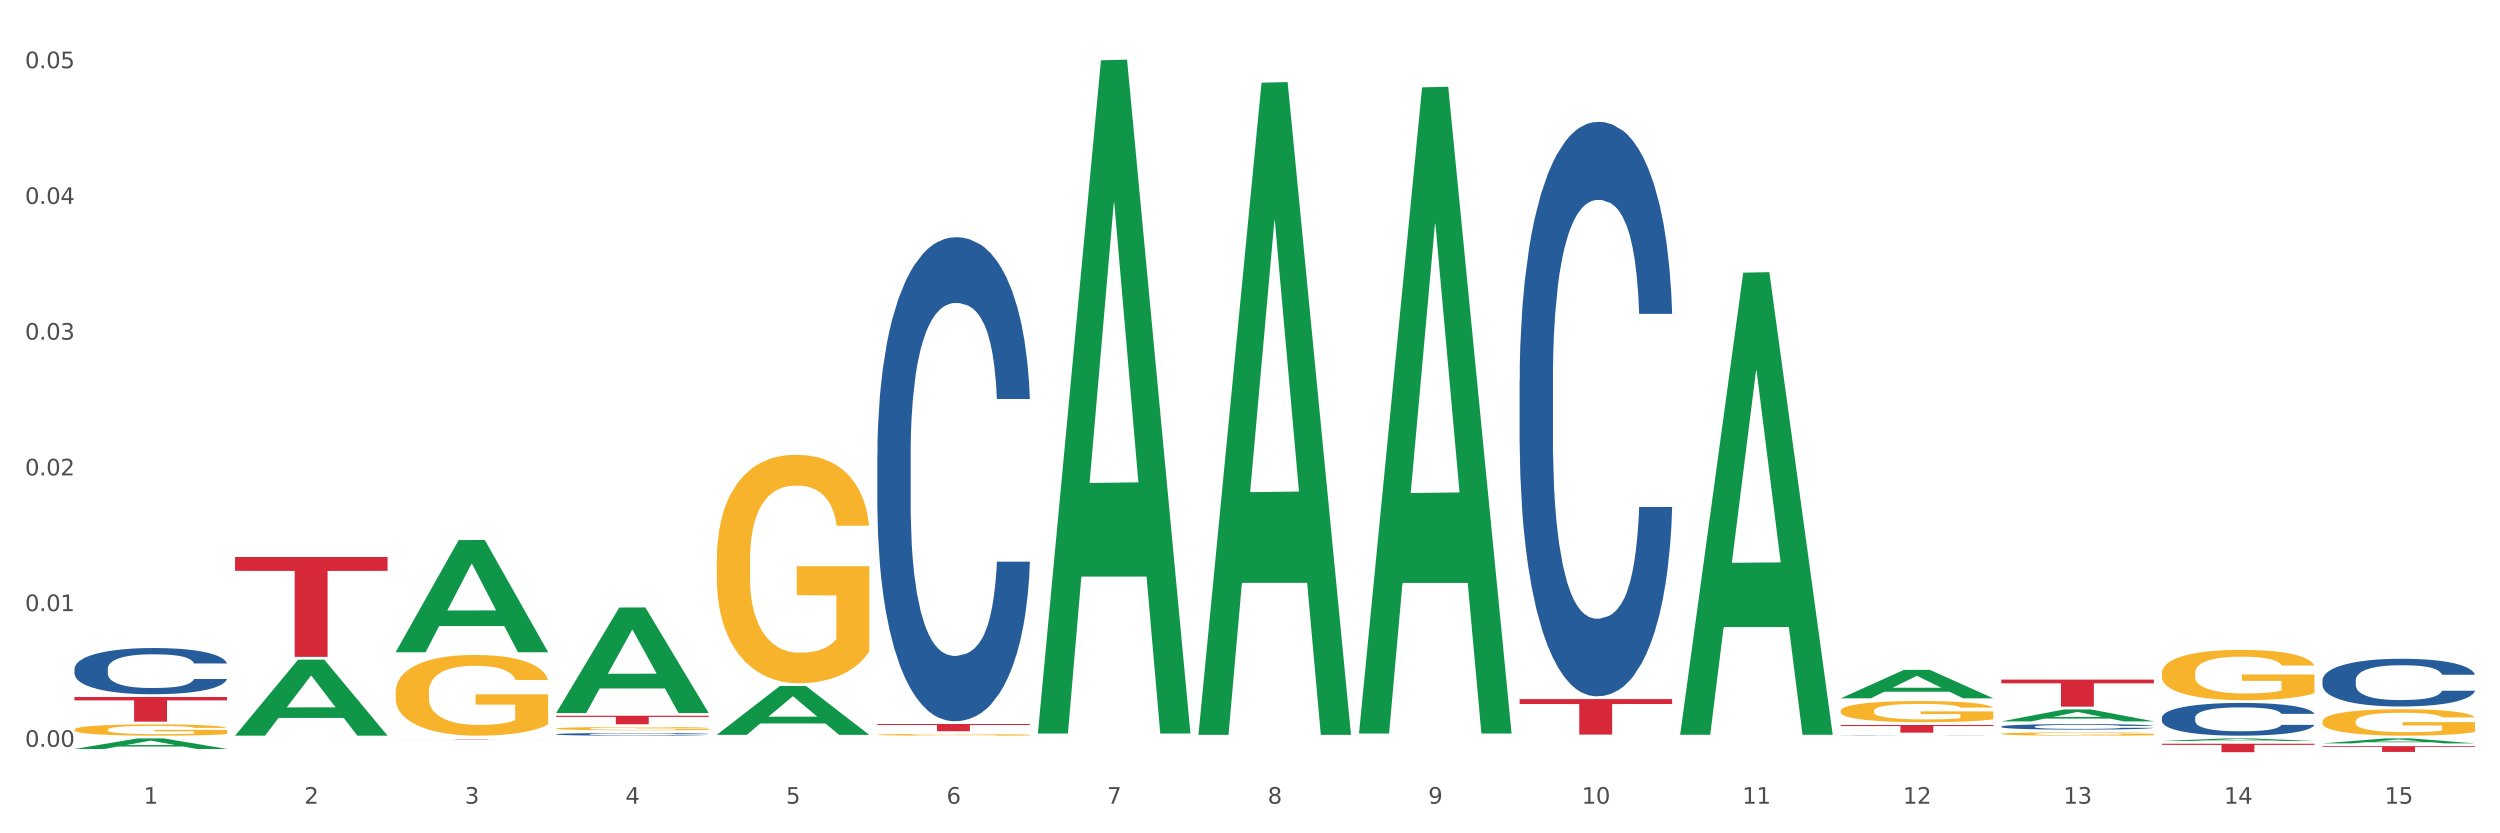 <?xml version="1.0" encoding="utf-8" standalone="no"?>
<!DOCTYPE svg PUBLIC "-//W3C//DTD SVG 1.1//EN"
  "http://www.w3.org/Graphics/SVG/1.1/DTD/svg11.dtd">
<svg xmlns:xlink="http://www.w3.org/1999/xlink" width="1080pt" height="360pt" viewBox="0 0 1080 360" xmlns="http://www.w3.org/2000/svg" version="1.1">
 <rect x="0" y="0" width="1080" height="360" fill="#333333" stroke="none"/>
 <defs>
  <style type="text/css">*{stroke-linejoin: round; stroke-linecap: butt}</style>
 </defs>
 <g id="figure_1">
  <g id="patch_1">
   <path d="M 0 360 
L 1080 360 
L 1080 0 
L 0 0 
z
" style="fill: #ffffff; stroke: #ffffff; stroke-linejoin: miter"/>
  </g>
  <g id="axes_1">
   <g id="matplotlib.axis_1">
    <g id="xtick_1">
     <g id="text_1">
      <!-- 1 -->
      <g style="fill: #4d4d4d" transform="translate(62.07 347.204) scale(0.096 -0.096)">
       <defs>
        <path id="DejaVuSans-31" d="M 794 531 
L 1825 531 
L 1825 4091 
L 703 3866 
L 703 4441 
L 1819 4666 
L 2450 4666 
L 2450 531 
L 3481 531 
L 3481 0 
L 794 0 
L 794 531 
z
" transform="scale(0.016)"/>
       </defs>
       <use xlink:href="#DejaVuSans-31"/>
      </g>
     </g>
    </g>
    <g id="xtick_2">
     <g id="text_2">
      <!-- 2 -->
      <g style="fill: #4d4d4d" transform="translate(131.436 347.204) scale(0.096 -0.096)">
       <defs>
        <path id="DejaVuSans-32" d="M 1228 531 
L 3431 531 
L 3431 0 
L 469 0 
L 469 531 
Q 828 903 1448 1529 
Q 2069 2156 2228 2338 
Q 2531 2678 2651 2914 
Q 2772 3150 2772 3378 
Q 2772 3750 2511 3984 
Q 2250 4219 1831 4219 
Q 1534 4219 1204 4116 
Q 875 4013 500 3803 
L 500 4441 
Q 881 4594 1212 4672 
Q 1544 4750 1819 4750 
Q 2544 4750 2975 4387 
Q 3406 4025 3406 3419 
Q 3406 3131 3298 2873 
Q 3191 2616 2906 2266 
Q 2828 2175 2409 1742 
Q 1991 1309 1228 531 
z
" transform="scale(0.016)"/>
       </defs>
       <use xlink:href="#DejaVuSans-32"/>
      </g>
     </g>
    </g>
    <g id="xtick_3">
     <g id="text_3">
      <!-- 3 -->
      <g style="fill: #4d4d4d" transform="translate(200.802 347.204) scale(0.096 -0.096)">
       <defs>
        <path id="DejaVuSans-33" d="M 2597 2516 
Q 3050 2419 3304 2112 
Q 3559 1806 3559 1356 
Q 3559 666 3084 287 
Q 2609 -91 1734 -91 
Q 1441 -91 1130 -33 
Q 819 25 488 141 
L 488 750 
Q 750 597 1062 519 
Q 1375 441 1716 441 
Q 2309 441 2620 675 
Q 2931 909 2931 1356 
Q 2931 1769 2642 2001 
Q 2353 2234 1838 2234 
L 1294 2234 
L 1294 2753 
L 1863 2753 
Q 2328 2753 2575 2939 
Q 2822 3125 2822 3475 
Q 2822 3834 2567 4026 
Q 2313 4219 1838 4219 
Q 1578 4219 1281 4162 
Q 984 4106 628 3988 
L 628 4550 
Q 988 4650 1302 4700 
Q 1616 4750 1894 4750 
Q 2613 4750 3031 4423 
Q 3450 4097 3450 3541 
Q 3450 3153 3228 2886 
Q 3006 2619 2597 2516 
z
" transform="scale(0.016)"/>
       </defs>
       <use xlink:href="#DejaVuSans-33"/>
      </g>
     </g>
    </g>
    <g id="xtick_4">
     <g id="text_4">
      <!-- 4 -->
      <g style="fill: #4d4d4d" transform="translate(270.169 347.204) scale(0.096 -0.096)">
       <defs>
        <path id="DejaVuSans-34" d="M 2419 4116 
L 825 1625 
L 2419 1625 
L 2419 4116 
z
M 2253 4666 
L 3047 4666 
L 3047 1625 
L 3713 1625 
L 3713 1100 
L 3047 1100 
L 3047 0 
L 2419 0 
L 2419 1100 
L 313 1100 
L 313 1709 
L 2253 4666 
z
" transform="scale(0.016)"/>
       </defs>
       <use xlink:href="#DejaVuSans-34"/>
      </g>
     </g>
    </g>
    <g id="xtick_5">
     <g id="text_5">
      <!-- 5 -->
      <g style="fill: #4d4d4d" transform="translate(339.535 347.204) scale(0.096 -0.096)">
       <defs>
        <path id="DejaVuSans-35" d="M 691 4666 
L 3169 4666 
L 3169 4134 
L 1269 4134 
L 1269 2991 
Q 1406 3038 1543 3061 
Q 1681 3084 1819 3084 
Q 2600 3084 3056 2656 
Q 3513 2228 3513 1497 
Q 3513 744 3044 326 
Q 2575 -91 1722 -91 
Q 1428 -91 1123 -41 
Q 819 9 494 109 
L 494 744 
Q 775 591 1075 516 
Q 1375 441 1709 441 
Q 2250 441 2565 725 
Q 2881 1009 2881 1497 
Q 2881 1984 2565 2268 
Q 2250 2553 1709 2553 
Q 1456 2553 1204 2497 
Q 953 2441 691 2322 
L 691 4666 
z
" transform="scale(0.016)"/>
       </defs>
       <use xlink:href="#DejaVuSans-35"/>
      </g>
     </g>
    </g>
    <g id="xtick_6">
     <g id="text_6">
      <!-- 6 -->
      <g style="fill: #4d4d4d" transform="translate(408.901 347.204) scale(0.096 -0.096)">
       <defs>
        <path id="DejaVuSans-36" d="M 2113 2584 
Q 1688 2584 1439 2293 
Q 1191 2003 1191 1497 
Q 1191 994 1439 701 
Q 1688 409 2113 409 
Q 2538 409 2786 701 
Q 3034 994 3034 1497 
Q 3034 2003 2786 2293 
Q 2538 2584 2113 2584 
z
M 3366 4563 
L 3366 3988 
Q 3128 4100 2886 4159 
Q 2644 4219 2406 4219 
Q 1781 4219 1451 3797 
Q 1122 3375 1075 2522 
Q 1259 2794 1537 2939 
Q 1816 3084 2150 3084 
Q 2853 3084 3261 2657 
Q 3669 2231 3669 1497 
Q 3669 778 3244 343 
Q 2819 -91 2113 -91 
Q 1303 -91 875 529 
Q 447 1150 447 2328 
Q 447 3434 972 4092 
Q 1497 4750 2381 4750 
Q 2619 4750 2861 4703 
Q 3103 4656 3366 4563 
z
" transform="scale(0.016)"/>
       </defs>
       <use xlink:href="#DejaVuSans-36"/>
      </g>
     </g>
    </g>
    <g id="xtick_7">
     <g id="text_7">
      <!-- 7 -->
      <g style="fill: #4d4d4d" transform="translate(478.267 347.204) scale(0.096 -0.096)">
       <defs>
        <path id="DejaVuSans-37" d="M 525 4666 
L 3525 4666 
L 3525 4397 
L 1831 0 
L 1172 0 
L 2766 4134 
L 525 4134 
L 525 4666 
z
" transform="scale(0.016)"/>
       </defs>
       <use xlink:href="#DejaVuSans-37"/>
      </g>
     </g>
    </g>
    <g id="xtick_8">
     <g id="text_8">
      <!-- 8 -->
      <g style="fill: #4d4d4d" transform="translate(547.634 347.204) scale(0.096 -0.096)">
       <defs>
        <path id="DejaVuSans-38" d="M 2034 2216 
Q 1584 2216 1326 1975 
Q 1069 1734 1069 1313 
Q 1069 891 1326 650 
Q 1584 409 2034 409 
Q 2484 409 2743 651 
Q 3003 894 3003 1313 
Q 3003 1734 2745 1975 
Q 2488 2216 2034 2216 
z
M 1403 2484 
Q 997 2584 770 2862 
Q 544 3141 544 3541 
Q 544 4100 942 4425 
Q 1341 4750 2034 4750 
Q 2731 4750 3128 4425 
Q 3525 4100 3525 3541 
Q 3525 3141 3298 2862 
Q 3072 2584 2669 2484 
Q 3125 2378 3379 2068 
Q 3634 1759 3634 1313 
Q 3634 634 3220 271 
Q 2806 -91 2034 -91 
Q 1263 -91 848 271 
Q 434 634 434 1313 
Q 434 1759 690 2068 
Q 947 2378 1403 2484 
z
M 1172 3481 
Q 1172 3119 1398 2916 
Q 1625 2713 2034 2713 
Q 2441 2713 2670 2916 
Q 2900 3119 2900 3481 
Q 2900 3844 2670 4047 
Q 2441 4250 2034 4250 
Q 1625 4250 1398 4047 
Q 1172 3844 1172 3481 
z
" transform="scale(0.016)"/>
       </defs>
       <use xlink:href="#DejaVuSans-38"/>
      </g>
     </g>
    </g>
    <g id="xtick_9">
     <g id="text_9">
      <!-- 9 -->
      <g style="fill: #4d4d4d" transform="translate(617 347.204) scale(0.096 -0.096)">
       <defs>
        <path id="DejaVuSans-39" d="M 703 97 
L 703 672 
Q 941 559 1184 500 
Q 1428 441 1663 441 
Q 2288 441 2617 861 
Q 2947 1281 2994 2138 
Q 2813 1869 2534 1725 
Q 2256 1581 1919 1581 
Q 1219 1581 811 2004 
Q 403 2428 403 3163 
Q 403 3881 828 4315 
Q 1253 4750 1959 4750 
Q 2769 4750 3195 4129 
Q 3622 3509 3622 2328 
Q 3622 1225 3098 567 
Q 2575 -91 1691 -91 
Q 1453 -91 1209 -44 
Q 966 3 703 97 
z
M 1959 2075 
Q 2384 2075 2632 2365 
Q 2881 2656 2881 3163 
Q 2881 3666 2632 3958 
Q 2384 4250 1959 4250 
Q 1534 4250 1286 3958 
Q 1038 3666 1038 3163 
Q 1038 2656 1286 2365 
Q 1534 2075 1959 2075 
z
" transform="scale(0.016)"/>
       </defs>
       <use xlink:href="#DejaVuSans-39"/>
      </g>
     </g>
    </g>
    <g id="xtick_10">
     <g id="text_10">
      <!-- 10 -->
      <g style="fill: #4d4d4d" transform="translate(683.312 347.204) scale(0.096 -0.096)">
       <defs>
        <path id="DejaVuSans-30" d="M 2034 4250 
Q 1547 4250 1301 3770 
Q 1056 3291 1056 2328 
Q 1056 1369 1301 889 
Q 1547 409 2034 409 
Q 2525 409 2770 889 
Q 3016 1369 3016 2328 
Q 3016 3291 2770 3770 
Q 2525 4250 2034 4250 
z
M 2034 4750 
Q 2819 4750 3233 4129 
Q 3647 3509 3647 2328 
Q 3647 1150 3233 529 
Q 2819 -91 2034 -91 
Q 1250 -91 836 529 
Q 422 1150 422 2328 
Q 422 3509 836 4129 
Q 1250 4750 2034 4750 
z
" transform="scale(0.016)"/>
       </defs>
       <use xlink:href="#DejaVuSans-31"/>
       <use xlink:href="#DejaVuSans-30" transform="translate(63.623 0)"/>
      </g>
     </g>
    </g>
    <g id="xtick_11">
     <g id="text_11">
      <!-- 11 -->
      <g style="fill: #4d4d4d" transform="translate(752.678 347.204) scale(0.096 -0.096)">
       <use xlink:href="#DejaVuSans-31"/>
       <use xlink:href="#DejaVuSans-31" transform="translate(63.623 0)"/>
      </g>
     </g>
    </g>
    <g id="xtick_12">
     <g id="text_12">
      <!-- 12 -->
      <g style="fill: #4d4d4d" transform="translate(822.044 347.204) scale(0.096 -0.096)">
       <use xlink:href="#DejaVuSans-31"/>
       <use xlink:href="#DejaVuSans-32" transform="translate(63.623 0)"/>
      </g>
     </g>
    </g>
    <g id="xtick_13">
     <g id="text_13">
      <!-- 13 -->
      <g style="fill: #4d4d4d" transform="translate(891.411 347.204) scale(0.096 -0.096)">
       <use xlink:href="#DejaVuSans-31"/>
       <use xlink:href="#DejaVuSans-33" transform="translate(63.623 0)"/>
      </g>
     </g>
    </g>
    <g id="xtick_14">
     <g id="text_14">
      <!-- 14 -->
      <g style="fill: #4d4d4d" transform="translate(960.777 347.204) scale(0.096 -0.096)">
       <use xlink:href="#DejaVuSans-31"/>
       <use xlink:href="#DejaVuSans-34" transform="translate(63.623 0)"/>
      </g>
     </g>
    </g>
    <g id="xtick_15">
     <g id="text_15">
      <!-- 15 -->
      <g style="fill: #4d4d4d" transform="translate(1030.143 347.204) scale(0.096 -0.096)">
       <use xlink:href="#DejaVuSans-31"/>
       <use xlink:href="#DejaVuSans-35" transform="translate(63.623 0)"/>
      </g>
     </g>
    </g>
    <g id="xtick_16"/>
    <g id="xtick_17"/>
    <g id="xtick_18"/>
    <g id="xtick_19"/>
    <g id="xtick_20"/>
    <g id="xtick_21"/>
    <g id="xtick_22"/>
    <g id="xtick_23"/>
    <g id="xtick_24"/>
    <g id="xtick_25"/>
    <g id="xtick_26"/>
    <g id="xtick_27"/>
    <g id="xtick_28"/>
    <g id="xtick_29"/>
   </g>
   <g id="matplotlib.axis_2">
    <g id="ytick_1">
     <g id="text_16">
      <!-- 0.00 -->
      <g style="fill: #4d4d4d" transform="translate(10.8 322.637) scale(0.096 -0.096)">
       <defs>
        <path id="DejaVuSans-2e" d="M 684 794 
L 1344 794 
L 1344 0 
L 684 0 
L 684 794 
z
" transform="scale(0.016)"/>
       </defs>
       <use xlink:href="#DejaVuSans-30"/>
       <use xlink:href="#DejaVuSans-2e" transform="translate(63.623 0)"/>
       <use xlink:href="#DejaVuSans-30" transform="translate(95.41 0)"/>
       <use xlink:href="#DejaVuSans-30" transform="translate(159.033 0)"/>
      </g>
     </g>
    </g>
    <g id="ytick_2">
     <g id="text_17">
      <!-- 0.01 -->
      <g style="fill: #4d4d4d" transform="translate(10.8 264.004) scale(0.096 -0.096)">
       <use xlink:href="#DejaVuSans-30"/>
       <use xlink:href="#DejaVuSans-2e" transform="translate(63.623 0)"/>
       <use xlink:href="#DejaVuSans-30" transform="translate(95.41 0)"/>
       <use xlink:href="#DejaVuSans-31" transform="translate(159.033 0)"/>
      </g>
     </g>
    </g>
    <g id="ytick_3">
     <g id="text_18">
      <!-- 0.02 -->
      <g style="fill: #4d4d4d" transform="translate(10.8 205.371) scale(0.096 -0.096)">
       <use xlink:href="#DejaVuSans-30"/>
       <use xlink:href="#DejaVuSans-2e" transform="translate(63.623 0)"/>
       <use xlink:href="#DejaVuSans-30" transform="translate(95.41 0)"/>
       <use xlink:href="#DejaVuSans-32" transform="translate(159.033 0)"/>
      </g>
     </g>
    </g>
    <g id="ytick_4">
     <g id="text_19">
      <!-- 0.03 -->
      <g style="fill: #4d4d4d" transform="translate(10.8 146.738) scale(0.096 -0.096)">
       <use xlink:href="#DejaVuSans-30"/>
       <use xlink:href="#DejaVuSans-2e" transform="translate(63.623 0)"/>
       <use xlink:href="#DejaVuSans-30" transform="translate(95.41 0)"/>
       <use xlink:href="#DejaVuSans-33" transform="translate(159.033 0)"/>
      </g>
     </g>
    </g>
    <g id="ytick_5">
     <g id="text_20">
      <!-- 0.04 -->
      <g style="fill: #4d4d4d" transform="translate(10.8 88.105) scale(0.096 -0.096)">
       <use xlink:href="#DejaVuSans-30"/>
       <use xlink:href="#DejaVuSans-2e" transform="translate(63.623 0)"/>
       <use xlink:href="#DejaVuSans-30" transform="translate(95.41 0)"/>
       <use xlink:href="#DejaVuSans-34" transform="translate(159.033 0)"/>
      </g>
     </g>
    </g>
    <g id="ytick_6">
     <g id="text_21">
      <!-- 0.05 -->
      <g style="fill: #4d4d4d" transform="translate(10.8 29.472) scale(0.096 -0.096)">
       <use xlink:href="#DejaVuSans-30"/>
       <use xlink:href="#DejaVuSans-2e" transform="translate(63.623 0)"/>
       <use xlink:href="#DejaVuSans-30" transform="translate(95.41 0)"/>
       <use xlink:href="#DejaVuSans-35" transform="translate(159.033 0)"/>
      </g>
     </g>
    </g>
    <g id="ytick_7"/>
    <g id="ytick_8"/>
    <g id="ytick_9"/>
    <g id="ytick_10"/>
    <g id="ytick_11"/>
   </g>
   <g id="PolyCollection_1">
    <path d="M 32.175 323.546 
L 32.243 323.541 
L 59.417 318.994 
L 70.695 318.99 
L 98.073 323.554 
L 85.029 323.554 
L 79.119 322.491 
L 51.061 322.491 
L 50.857 322.508 
L 45.151 323.554 
L 32.175 323.554 
L 32.175 323.546 
L 54.594 321.857 
L 75.586 321.853 
L 65.192 319.962 
L 65.056 319.954 
L 64.92 319.967 
L 54.526 321.853 
L 54.594 321.857 
L 32.175 323.546 
z
" clip-path="url(#p8900321a89)" style="fill: #109648"/>
    <path d="M 32.175 288.92 
L 32.253 288.901 
L 32.253 288.391 
L 32.487 287.698 
L 33.343 286.421 
L 34.434 285.454 
L 36.303 284.323 
L 37.316 283.849 
L 38.64 283.32 
L 41.366 282.463 
L 44.482 281.734 
L 46.663 281.332 
L 48.299 281.077 
L 51.96 280.621 
L 54.063 280.42 
L 56.244 280.256 
L 58.114 280.147 
L 61.229 280.019 
L 63.722 279.964 
L 66.604 279.946 
L 69.019 279.964 
L 72.212 280.037 
L 76.886 280.256 
L 78.677 280.384 
L 81.092 280.603 
L 83.585 280.895 
L 85.61 281.186 
L 87.947 281.606 
L 90.361 282.153 
L 92.698 282.846 
L 94.334 283.484 
L 95.658 284.159 
L 96.827 284.98 
L 97.683 285.874 
L 98.073 286.621 
L 83.818 286.621 
L 83.429 285.947 
L 82.65 285.217 
L 81.871 284.725 
L 81.014 284.323 
L 79.69 283.867 
L 78.522 283.576 
L 76.574 283.229 
L 74.783 283.01 
L 73.303 282.883 
L 71.511 282.773 
L 67.694 282.664 
L 64.968 282.664 
L 63.255 282.7 
L 61.151 282.791 
L 59.36 282.919 
L 57.257 283.138 
L 55.621 283.375 
L 53.985 283.685 
L 53.05 283.904 
L 51.648 284.305 
L 50.714 284.633 
L 49.467 285.199 
L 48.766 285.6 
L 47.52 286.64 
L 46.975 287.406 
L 46.741 287.935 
L 46.585 288.518 
L 46.585 291.364 
L 47.053 292.64 
L 47.442 293.187 
L 48.065 293.808 
L 49.234 294.61 
L 50.947 295.394 
L 52.739 295.96 
L 54.219 296.306 
L 55.621 296.562 
L 57.023 296.762 
L 58.737 296.945 
L 60.139 297.054 
L 62.242 297.163 
L 64.734 297.218 
L 66.682 297.218 
L 70.654 297.127 
L 72.446 297.036 
L 74.16 296.908 
L 76.029 296.708 
L 77.509 296.489 
L 78.366 296.324 
L 79.768 295.978 
L 80.858 295.613 
L 81.793 295.194 
L 82.416 294.829 
L 83.117 294.282 
L 83.663 293.662 
L 83.818 293.333 
L 98.073 293.333 
L 97.761 293.99 
L 97.216 294.628 
L 96.126 295.486 
L 95.269 295.978 
L 93.945 296.58 
L 92.542 297.091 
L 90.595 297.656 
L 88.804 298.075 
L 86.934 298.44 
L 84.909 298.768 
L 81.248 299.224 
L 79.924 299.352 
L 77.12 299.571 
L 74.939 299.699 
L 71.745 299.826 
L 68.473 299.899 
L 65.046 299.918 
L 62.008 299.881 
L 58.659 299.772 
L 56.556 299.662 
L 54.219 299.498 
L 51.493 299.243 
L 48.922 298.933 
L 46.507 298.568 
L 44.248 298.148 
L 42.145 297.674 
L 39.419 296.89 
L 37.394 296.124 
L 35.914 295.413 
L 34.901 294.811 
L 33.889 294.045 
L 33.343 293.516 
L 32.487 292.239 
L 32.175 291.053 
L 32.175 288.92 
z
" clip-path="url(#p8900321a89)" style="fill: #255c99"/>
    <path d="M 240.274 317.181 
L 240.352 317.18 
L 240.352 317.15 
L 240.585 317.11 
L 241.442 317.036 
L 242.533 316.98 
L 244.402 316.915 
L 245.415 316.887 
L 246.739 316.857 
L 249.465 316.807 
L 252.581 316.765 
L 254.762 316.742 
L 256.398 316.727 
L 260.059 316.701 
L 262.162 316.689 
L 264.343 316.68 
L 266.212 316.673 
L 269.328 316.666 
L 271.821 316.663 
L 274.703 316.662 
L 277.117 316.663 
L 280.311 316.667 
L 284.985 316.68 
L 286.776 316.687 
L 289.191 316.7 
L 291.683 316.717 
L 293.709 316.733 
L 296.045 316.758 
L 298.46 316.789 
L 300.797 316.829 
L 302.433 316.866 
L 303.757 316.905 
L 304.925 316.953 
L 305.782 317.004 
L 306.172 317.048 
L 291.917 317.048 
L 291.528 317.009 
L 290.749 316.966 
L 289.97 316.938 
L 289.113 316.915 
L 287.789 316.888 
L 286.62 316.872 
L 284.673 316.852 
L 282.881 316.839 
L 281.401 316.831 
L 279.61 316.825 
L 275.793 316.819 
L 273.067 316.819 
L 271.353 316.821 
L 269.25 316.826 
L 267.458 316.834 
L 265.355 316.846 
L 263.72 316.86 
L 262.084 316.878 
L 261.149 316.891 
L 259.747 316.914 
L 258.812 316.933 
L 257.566 316.965 
L 256.865 316.989 
L 255.619 317.049 
L 255.073 317.093 
L 254.84 317.124 
L 254.684 317.157 
L 254.684 317.322 
L 255.151 317.396 
L 255.541 317.427 
L 256.164 317.463 
L 257.332 317.51 
L 259.046 317.555 
L 260.838 317.588 
L 262.318 317.608 
L 263.72 317.623 
L 265.122 317.634 
L 266.835 317.645 
L 268.237 317.651 
L 270.341 317.657 
L 272.833 317.661 
L 274.78 317.661 
L 278.753 317.655 
L 280.545 317.65 
L 282.258 317.643 
L 284.128 317.631 
L 285.608 317.618 
L 286.465 317.609 
L 287.867 317.589 
L 288.957 317.568 
L 289.892 317.543 
L 290.515 317.522 
L 291.216 317.491 
L 291.761 317.455 
L 291.917 317.436 
L 306.172 317.436 
L 305.86 317.474 
L 305.315 317.511 
L 304.224 317.56 
L 303.367 317.589 
L 302.043 317.624 
L 300.641 317.653 
L 298.694 317.686 
L 296.902 317.71 
L 295.033 317.731 
L 293.008 317.75 
L 289.347 317.777 
L 288.022 317.784 
L 285.218 317.797 
L 283.037 317.804 
L 279.844 317.811 
L 276.572 317.816 
L 273.145 317.817 
L 270.107 317.815 
L 266.757 317.808 
L 264.654 317.802 
L 262.318 317.792 
L 259.591 317.778 
L 257.021 317.76 
L 254.606 317.739 
L 252.347 317.714 
L 250.244 317.687 
L 247.518 317.642 
L 245.493 317.597 
L 244.013 317.556 
L 243 317.521 
L 241.987 317.477 
L 241.442 317.446 
L 240.585 317.373 
L 240.274 317.304 
L 240.274 317.181 
z
" clip-path="url(#p8900321a89)" style="fill: #255c99"/>
    <path d="M 379.006 196.426 
L 379.084 196.235 
L 379.084 190.888 
L 379.318 183.631 
L 380.175 170.262 
L 381.265 160.141 
L 383.134 148.3 
L 384.147 143.335 
L 385.471 137.796 
L 388.198 128.821 
L 391.313 121.181 
L 393.494 116.98 
L 395.13 114.306 
L 398.791 109.532 
L 400.894 107.431 
L 403.075 105.712 
L 404.945 104.567 
L 408.06 103.23 
L 410.553 102.657 
L 413.435 102.466 
L 415.85 102.657 
L 419.043 103.421 
L 423.717 105.712 
L 425.509 107.049 
L 427.923 109.341 
L 430.416 112.397 
L 432.441 115.452 
L 434.778 119.845 
L 437.193 125.574 
L 439.529 132.831 
L 441.165 139.515 
L 442.489 146.581 
L 443.658 155.175 
L 444.515 164.533 
L 444.904 172.363 
L 430.65 172.363 
L 430.26 165.297 
L 429.481 157.658 
L 428.702 152.502 
L 427.845 148.3 
L 426.521 143.526 
L 425.353 140.47 
L 423.405 136.842 
L 421.614 134.55 
L 420.134 133.213 
L 418.342 132.067 
L 414.526 130.921 
L 411.799 130.921 
L 410.086 131.303 
L 407.982 132.258 
L 406.191 133.595 
L 404.088 135.887 
L 402.452 138.369 
L 400.816 141.616 
L 399.882 143.908 
L 398.479 148.109 
L 397.545 151.547 
L 396.298 157.467 
L 395.597 161.669 
L 394.351 172.554 
L 393.806 180.575 
L 393.572 186.114 
L 393.416 192.225 
L 393.416 222.017 
L 393.884 235.385 
L 394.273 241.115 
L 394.896 247.608 
L 396.065 256.011 
L 397.778 264.223 
L 399.57 270.143 
L 401.05 273.772 
L 402.452 276.445 
L 403.854 278.546 
L 405.568 280.456 
L 406.97 281.602 
L 409.073 282.748 
L 411.566 283.321 
L 413.513 283.321 
L 417.485 282.366 
L 419.277 281.411 
L 420.991 280.074 
L 422.86 277.973 
L 424.34 275.682 
L 425.197 273.963 
L 426.599 270.334 
L 427.69 266.515 
L 428.624 262.122 
L 429.247 258.303 
L 429.948 252.573 
L 430.494 246.08 
L 430.65 242.643 
L 444.904 242.643 
L 444.592 249.518 
L 444.047 256.202 
L 442.957 265.178 
L 442.1 270.334 
L 440.776 276.636 
L 439.374 281.984 
L 437.426 287.904 
L 435.635 292.297 
L 433.765 296.116 
L 431.74 299.554 
L 428.079 304.328 
L 426.755 305.665 
L 423.951 307.957 
L 421.77 309.293 
L 418.576 310.63 
L 415.304 311.394 
L 411.877 311.585 
L 408.839 311.203 
L 405.49 310.057 
L 403.387 308.911 
L 401.05 307.193 
L 398.324 304.519 
L 395.753 301.272 
L 393.339 297.453 
L 391.08 293.06 
L 388.976 288.095 
L 386.25 279.883 
L 384.225 271.862 
L 382.745 264.414 
L 381.732 258.112 
L 380.72 250.091 
L 380.175 244.552 
L 379.318 231.184 
L 379.006 218.771 
L 379.006 196.426 
z
" clip-path="url(#p8900321a89)" style="fill: #255c99"/>
    <path d="M 656.471 164.146 
L 656.549 163.919 
L 656.549 157.573 
L 656.783 148.959 
L 657.639 133.093 
L 658.73 121.08 
L 660.599 107.027 
L 661.612 101.134 
L 662.936 94.561 
L 665.662 83.908 
L 668.778 74.841 
L 670.959 69.855 
L 672.595 66.682 
L 676.256 61.015 
L 678.359 58.522 
L 680.54 56.482 
L 682.41 55.122 
L 685.525 53.535 
L 688.018 52.855 
L 690.9 52.629 
L 693.315 52.855 
L 696.508 53.762 
L 701.182 56.482 
L 702.973 58.068 
L 705.388 60.788 
L 707.881 64.415 
L 709.906 68.041 
L 712.243 73.255 
L 714.657 80.055 
L 716.994 88.668 
L 718.63 96.601 
L 719.954 104.987 
L 721.123 115.187 
L 721.979 126.293 
L 722.369 135.586 
L 708.114 135.586 
L 707.725 127.2 
L 706.946 118.134 
L 706.167 112.014 
L 705.31 107.027 
L 703.986 101.361 
L 702.818 97.734 
L 700.87 93.428 
L 699.079 90.708 
L 697.599 89.121 
L 695.807 87.761 
L 691.99 86.401 
L 689.264 86.401 
L 687.55 86.854 
L 685.447 87.988 
L 683.656 89.574 
L 681.553 92.294 
L 679.917 95.241 
L 678.281 99.094 
L 677.346 101.814 
L 675.944 106.801 
L 675.01 110.88 
L 673.763 117.907 
L 673.062 122.893 
L 671.816 135.813 
L 671.271 145.333 
L 671.037 151.906 
L 670.881 159.159 
L 670.881 194.518 
L 671.349 210.385 
L 671.738 217.184 
L 672.361 224.891 
L 673.53 234.864 
L 675.243 244.61 
L 677.035 251.637 
L 678.515 255.943 
L 679.917 259.117 
L 681.319 261.61 
L 683.033 263.876 
L 684.435 265.236 
L 686.538 266.596 
L 689.03 267.276 
L 690.978 267.276 
L 694.95 266.143 
L 696.742 265.01 
L 698.456 263.423 
L 700.325 260.93 
L 701.805 258.21 
L 702.662 256.17 
L 704.064 251.863 
L 705.154 247.33 
L 706.089 242.117 
L 706.712 237.584 
L 707.413 230.784 
L 707.959 223.078 
L 708.114 218.998 
L 722.369 218.998 
L 722.057 227.157 
L 721.512 235.091 
L 720.422 245.744 
L 719.565 251.863 
L 718.241 259.343 
L 716.838 265.69 
L 714.891 272.716 
L 713.1 277.929 
L 711.23 282.463 
L 709.205 286.543 
L 705.544 292.209 
L 704.22 293.796 
L 701.416 296.516 
L 699.235 298.102 
L 696.041 299.689 
L 692.769 300.596 
L 689.342 300.822 
L 686.304 300.369 
L 682.955 299.009 
L 680.852 297.649 
L 678.515 295.609 
L 675.789 292.436 
L 673.218 288.583 
L 670.803 284.049 
L 668.544 278.836 
L 666.441 272.943 
L 663.715 263.197 
L 661.69 253.677 
L 660.21 244.837 
L 659.197 237.357 
L 658.185 227.837 
L 657.639 221.264 
L 656.783 205.398 
L 656.471 190.665 
L 656.471 164.146 
z
" clip-path="url(#p8900321a89)" style="fill: #255c99"/>
    <path d="M 240.274 314.723 
L 240.351 314.722 
L 240.351 314.675 
L 240.507 314.635 
L 241.285 314.537 
L 242.452 314.457 
L 243.308 314.414 
L 244.164 314.379 
L 245.175 314.344 
L 246.42 314.307 
L 248.676 314.254 
L 250.077 314.227 
L 251.788 314.198 
L 254.9 314.157 
L 257.157 314.133 
L 259.491 314.114 
L 263.303 314.09 
L 265.793 314.08 
L 268.438 314.072 
L 271.628 314.067 
L 274.04 314.066 
L 279.33 314.07 
L 283.843 314.081 
L 286.021 314.09 
L 288.822 314.106 
L 290.3 314.116 
L 292.712 314.137 
L 295.202 314.164 
L 296.913 314.188 
L 299.481 314.232 
L 301.426 314.276 
L 303.215 314.331 
L 304.149 314.368 
L 304.849 314.404 
L 305.471 314.444 
L 306.094 314.508 
L 292.089 314.508 
L 291.545 314.462 
L 290.689 314.419 
L 289.444 314.378 
L 288.355 314.352 
L 286.488 314.319 
L 284.776 314.298 
L 282.987 314.283 
L 280.808 314.27 
L 279.097 314.263 
L 276.685 314.258 
L 271.939 314.259 
L 268.749 314.27 
L 266.571 314.283 
L 265.17 314.294 
L 263.925 314.307 
L 262.525 314.326 
L 260.891 314.353 
L 259.724 314.378 
L 258.557 314.409 
L 257.623 314.44 
L 256.768 314.476 
L 256.067 314.515 
L 255.523 314.556 
L 255.056 314.605 
L 254.667 314.687 
L 254.667 314.865 
L 254.823 314.905 
L 255.212 314.959 
L 255.678 314.999 
L 256.456 315.047 
L 257.157 315.079 
L 258.479 315.126 
L 259.957 315.165 
L 261.124 315.19 
L 262.291 315.211 
L 264.314 315.239 
L 266.571 315.263 
L 268.516 315.277 
L 271.161 315.29 
L 272.95 315.295 
L 274.506 315.298 
L 278.319 315.298 
L 281.042 315.294 
L 284.076 315.285 
L 286.41 315.273 
L 288.355 315.259 
L 290.533 315.235 
L 291.934 315.213 
L 291.934 314.942 
L 274.818 314.94 
L 274.818 314.76 
L 306.172 314.76 
L 306.172 315.29 
L 304.849 315.317 
L 303.371 315.342 
L 301.815 315.364 
L 299.481 315.391 
L 296.68 315.417 
L 294.19 315.435 
L 291.545 315.451 
L 288.433 315.465 
L 284.387 315.478 
L 281.897 315.484 
L 278.785 315.487 
L 275.129 315.489 
L 271.939 315.486 
L 268.827 315.48 
L 265.559 315.468 
L 262.369 315.451 
L 259.957 315.434 
L 257.546 315.413 
L 254.978 315.386 
L 252.955 315.36 
L 251.399 315.337 
L 249.688 315.307 
L 247.82 315.268 
L 246.42 315.233 
L 245.175 315.196 
L 243.853 315.15 
L 242.919 315.109 
L 241.985 315.059 
L 241.441 315.021 
L 240.818 314.962 
L 240.351 314.881 
L 240.274 314.723 
z
" clip-path="url(#p8900321a89)" style="fill: #f7b32b"/>
    <path d="M 309.64 242.078 
L 309.718 241.988 
L 309.718 238.743 
L 309.873 235.948 
L 310.651 229.187 
L 311.818 223.598 
L 312.674 220.623 
L 313.53 218.189 
L 314.541 215.755 
L 315.786 213.231 
L 318.042 209.535 
L 319.443 207.642 
L 321.155 205.659 
L 324.267 202.774 
L 326.523 201.152 
L 328.857 199.799 
L 332.669 198.177 
L 335.159 197.456 
L 337.804 196.915 
L 340.994 196.554 
L 343.406 196.464 
L 348.696 196.734 
L 353.209 197.546 
L 355.387 198.177 
L 358.188 199.259 
L 359.666 199.98 
L 362.078 201.422 
L 364.568 203.315 
L 366.279 204.938 
L 368.847 208.003 
L 370.792 211.068 
L 372.581 214.854 
L 373.515 217.468 
L 374.215 219.902 
L 374.838 222.697 
L 375.46 227.114 
L 361.456 227.114 
L 360.911 223.959 
L 360.055 220.984 
L 358.81 218.099 
L 357.721 216.296 
L 355.854 214.043 
L 354.142 212.6 
L 352.353 211.519 
L 350.174 210.617 
L 348.463 210.166 
L 346.051 209.806 
L 341.305 209.896 
L 338.115 210.617 
L 335.937 211.519 
L 334.536 212.33 
L 333.292 213.231 
L 331.891 214.493 
L 330.257 216.386 
L 329.09 218.099 
L 327.923 220.263 
L 326.99 222.426 
L 326.134 224.95 
L 325.434 227.655 
L 324.889 230.449 
L 324.422 233.875 
L 324.033 239.554 
L 324.033 251.904 
L 324.189 254.699 
L 324.578 258.395 
L 325.045 261.189 
L 325.823 264.525 
L 326.523 266.779 
L 327.845 270.024 
L 329.324 272.728 
L 330.491 274.441 
L 331.658 275.883 
L 333.681 277.867 
L 335.937 279.489 
L 337.882 280.481 
L 340.527 281.382 
L 342.317 281.743 
L 343.873 281.923 
L 347.685 281.923 
L 350.408 281.653 
L 353.442 281.022 
L 355.776 280.21 
L 357.721 279.219 
L 359.9 277.596 
L 361.3 276.064 
L 361.3 257.223 
L 344.184 257.133 
L 344.184 244.602 
L 375.538 244.602 
L 375.538 281.382 
L 374.215 283.275 
L 372.737 284.988 
L 371.181 286.521 
L 368.847 288.414 
L 366.046 290.217 
L 363.556 291.479 
L 360.911 292.561 
L 357.799 293.552 
L 353.753 294.454 
L 351.264 294.814 
L 348.152 295.085 
L 344.495 295.175 
L 341.305 294.995 
L 338.193 294.544 
L 334.925 293.732 
L 331.736 292.561 
L 329.324 291.389 
L 326.912 289.946 
L 324.344 288.053 
L 322.322 286.25 
L 320.766 284.628 
L 319.054 282.554 
L 317.187 279.85 
L 315.786 277.416 
L 314.541 274.892 
L 313.219 271.646 
L 312.285 268.852 
L 311.352 265.336 
L 310.807 262.722 
L 310.184 258.665 
L 309.718 252.986 
L 309.64 242.078 
z
" clip-path="url(#p8900321a89)" style="fill: #f7b32b"/>
    <path d="M 379.006 317.405 
L 379.084 317.405 
L 379.084 317.379 
L 379.24 317.358 
L 380.018 317.305 
L 381.185 317.262 
L 382.04 317.239 
L 382.896 317.22 
L 383.908 317.201 
L 385.152 317.182 
L 387.409 317.153 
L 388.809 317.138 
L 390.521 317.123 
L 393.633 317.101 
L 395.889 317.088 
L 398.223 317.078 
L 402.035 317.065 
L 404.525 317.06 
L 407.17 317.055 
L 410.36 317.053 
L 412.772 317.052 
L 418.062 317.054 
L 422.575 317.06 
L 424.753 317.065 
L 427.554 317.073 
L 429.032 317.079 
L 431.444 317.09 
L 433.934 317.105 
L 435.646 317.117 
L 438.213 317.141 
L 440.158 317.165 
L 441.948 317.194 
L 442.881 317.215 
L 443.581 317.233 
L 444.204 317.255 
L 444.826 317.289 
L 430.822 317.289 
L 430.277 317.265 
L 429.422 317.242 
L 428.177 317.219 
L 427.087 317.205 
L 425.22 317.188 
L 423.509 317.177 
L 421.719 317.168 
L 419.541 317.161 
L 417.829 317.158 
L 415.417 317.155 
L 410.671 317.156 
L 407.481 317.161 
L 405.303 317.168 
L 403.903 317.175 
L 402.658 317.182 
L 401.257 317.192 
L 399.624 317.206 
L 398.456 317.219 
L 397.289 317.236 
L 396.356 317.253 
L 395.5 317.273 
L 394.8 317.294 
L 394.255 317.315 
L 393.788 317.342 
L 393.399 317.386 
L 393.399 317.481 
L 393.555 317.503 
L 393.944 317.532 
L 394.411 317.553 
L 395.189 317.579 
L 395.889 317.597 
L 397.212 317.622 
L 398.69 317.643 
L 399.857 317.656 
L 401.024 317.667 
L 403.047 317.683 
L 405.303 317.695 
L 407.248 317.703 
L 409.893 317.71 
L 411.683 317.713 
L 413.239 317.714 
L 417.051 317.714 
L 419.774 317.712 
L 422.808 317.707 
L 425.142 317.701 
L 427.087 317.693 
L 429.266 317.68 
L 430.666 317.669 
L 430.666 317.523 
L 413.55 317.522 
L 413.55 317.425 
L 444.904 317.425 
L 444.904 317.71 
L 443.581 317.724 
L 442.103 317.738 
L 440.547 317.75 
L 438.213 317.764 
L 435.412 317.778 
L 432.923 317.788 
L 430.277 317.796 
L 427.165 317.804 
L 423.12 317.811 
L 420.63 317.814 
L 417.518 317.816 
L 413.861 317.817 
L 410.671 317.815 
L 407.559 317.812 
L 404.292 317.805 
L 401.102 317.796 
L 398.69 317.787 
L 396.278 317.776 
L 393.711 317.761 
L 391.688 317.748 
L 390.132 317.735 
L 388.42 317.719 
L 386.553 317.698 
L 385.152 317.679 
L 383.908 317.66 
L 382.585 317.634 
L 381.651 317.613 
L 380.718 317.585 
L 380.173 317.565 
L 379.551 317.534 
L 379.084 317.49 
L 379.006 317.405 
z
" clip-path="url(#p8900321a89)" style="fill: #f7b32b"/>
    <path d="M 795.203 307.087 
L 795.281 307.078 
L 795.281 306.777 
L 795.437 306.518 
L 796.215 305.89 
L 797.382 305.372 
L 798.238 305.096 
L 799.094 304.87 
L 800.105 304.644 
L 801.35 304.41 
L 803.606 304.067 
L 805.006 303.891 
L 806.718 303.707 
L 809.83 303.439 
L 812.086 303.289 
L 814.42 303.163 
L 818.233 303.013 
L 820.722 302.946 
L 823.368 302.895 
L 826.557 302.862 
L 828.969 302.854 
L 834.26 302.879 
L 838.772 302.954 
L 840.951 303.013 
L 843.752 303.113 
L 845.23 303.18 
L 847.642 303.314 
L 850.131 303.489 
L 851.843 303.64 
L 854.41 303.924 
L 856.355 304.209 
L 858.145 304.56 
L 859.078 304.803 
L 859.779 305.029 
L 860.401 305.288 
L 861.024 305.698 
L 847.019 305.698 
L 846.475 305.405 
L 845.619 305.129 
L 844.374 304.861 
L 843.285 304.694 
L 841.418 304.485 
L 839.706 304.351 
L 837.916 304.251 
L 835.738 304.167 
L 834.026 304.125 
L 831.615 304.092 
L 826.869 304.1 
L 823.679 304.167 
L 821.5 304.251 
L 820.1 304.326 
L 818.855 304.41 
L 817.455 304.527 
L 815.821 304.702 
L 814.654 304.861 
L 813.487 305.062 
L 812.553 305.263 
L 811.697 305.497 
L 810.997 305.748 
L 810.453 306.007 
L 809.986 306.325 
L 809.597 306.852 
L 809.597 307.998 
L 809.752 308.258 
L 810.141 308.601 
L 810.608 308.86 
L 811.386 309.17 
L 812.086 309.379 
L 813.409 309.68 
L 814.887 309.931 
L 816.054 310.09 
L 817.221 310.224 
L 819.244 310.408 
L 821.5 310.558 
L 823.445 310.65 
L 826.091 310.734 
L 827.88 310.767 
L 829.436 310.784 
L 833.248 310.784 
L 835.971 310.759 
L 839.006 310.7 
L 841.34 310.625 
L 843.285 310.533 
L 845.463 310.383 
L 846.864 310.24 
L 846.864 308.492 
L 829.747 308.484 
L 829.747 307.321 
L 861.101 307.321 
L 861.101 310.734 
L 859.779 310.91 
L 858.3 311.069 
L 856.744 311.211 
L 854.41 311.386 
L 851.61 311.554 
L 849.12 311.671 
L 846.475 311.771 
L 843.363 311.863 
L 839.317 311.947 
L 836.827 311.98 
L 833.715 312.005 
L 830.059 312.014 
L 826.869 311.997 
L 823.757 311.955 
L 820.489 311.88 
L 817.299 311.771 
L 814.887 311.662 
L 812.475 311.529 
L 809.908 311.353 
L 807.885 311.186 
L 806.329 311.035 
L 804.617 310.843 
L 802.75 310.592 
L 801.35 310.366 
L 800.105 310.132 
L 798.782 309.83 
L 797.849 309.571 
L 796.915 309.245 
L 796.37 309.002 
L 795.748 308.626 
L 795.281 308.099 
L 795.203 307.087 
z
" clip-path="url(#p8900321a89)" style="fill: #f7b32b"/>
    <path d="M 864.57 317.039 
L 864.647 317.037 
L 864.647 316.99 
L 864.803 316.949 
L 865.581 316.85 
L 866.748 316.768 
L 867.604 316.724 
L 868.46 316.689 
L 869.471 316.653 
L 870.716 316.616 
L 872.972 316.562 
L 874.373 316.534 
L 876.084 316.505 
L 879.196 316.463 
L 881.453 316.439 
L 883.787 316.419 
L 887.599 316.395 
L 890.089 316.385 
L 892.734 316.377 
L 895.924 316.372 
L 898.336 316.37 
L 903.626 316.374 
L 908.139 316.386 
L 910.317 316.395 
L 913.118 316.411 
L 914.596 316.422 
L 917.008 316.443 
L 919.498 316.471 
L 921.209 316.494 
L 923.777 316.539 
L 925.722 316.584 
L 927.511 316.64 
L 928.445 316.678 
L 929.145 316.714 
L 929.767 316.755 
L 930.39 316.819 
L 916.385 316.819 
L 915.841 316.773 
L 914.985 316.73 
L 913.74 316.687 
L 912.651 316.661 
L 910.784 316.628 
L 909.072 316.607 
L 907.283 316.591 
L 905.104 316.578 
L 903.393 316.571 
L 900.981 316.566 
L 896.235 316.567 
L 893.045 316.578 
L 890.867 316.591 
L 889.466 316.603 
L 888.221 316.616 
L 886.821 316.634 
L 885.187 316.662 
L 884.02 316.687 
L 882.853 316.719 
L 881.919 316.751 
L 881.064 316.788 
L 880.363 316.827 
L 879.819 316.868 
L 879.352 316.918 
L 878.963 317.002 
L 878.963 317.183 
L 879.119 317.224 
L 879.508 317.278 
L 879.974 317.319 
L 880.752 317.368 
L 881.453 317.401 
L 882.775 317.448 
L 884.253 317.488 
L 885.42 317.513 
L 886.587 317.534 
L 888.61 317.563 
L 890.867 317.587 
L 892.812 317.601 
L 895.457 317.615 
L 897.246 317.62 
L 898.802 317.622 
L 902.615 317.622 
L 905.338 317.619 
L 908.372 317.609 
L 910.706 317.597 
L 912.651 317.583 
L 914.829 317.559 
L 916.23 317.537 
L 916.23 317.261 
L 899.114 317.259 
L 899.114 317.076 
L 930.468 317.076 
L 930.468 317.615 
L 929.145 317.642 
L 927.667 317.667 
L 926.111 317.69 
L 923.777 317.718 
L 920.976 317.744 
L 918.486 317.762 
L 915.841 317.778 
L 912.729 317.793 
L 908.683 317.806 
L 906.193 317.811 
L 903.081 317.815 
L 899.425 317.817 
L 896.235 317.814 
L 893.123 317.807 
L 889.855 317.796 
L 886.665 317.778 
L 884.253 317.761 
L 881.842 317.74 
L 879.274 317.712 
L 877.251 317.686 
L 875.695 317.662 
L 873.984 317.632 
L 872.116 317.592 
L 870.716 317.556 
L 869.471 317.519 
L 868.149 317.472 
L 867.215 317.431 
L 866.281 317.379 
L 865.737 317.341 
L 865.114 317.282 
L 864.647 317.198 
L 864.57 317.039 
z
" clip-path="url(#p8900321a89)" style="fill: #f7b32b"/>
    <path d="M 933.936 290.803 
L 934.014 290.783 
L 934.014 290.068 
L 934.169 289.453 
L 934.947 287.965 
L 936.114 286.734 
L 936.97 286.079 
L 937.826 285.543 
L 938.837 285.007 
L 940.082 284.452 
L 942.338 283.638 
L 943.739 283.221 
L 945.45 282.784 
L 948.563 282.149 
L 950.819 281.792 
L 953.153 281.494 
L 956.965 281.137 
L 959.455 280.978 
L 962.1 280.859 
L 965.29 280.78 
L 967.702 280.76 
L 972.992 280.82 
L 977.505 280.998 
L 979.683 281.137 
L 982.484 281.375 
L 983.962 281.534 
L 986.374 281.852 
L 988.864 282.268 
L 990.575 282.626 
L 993.143 283.301 
L 995.088 283.975 
L 996.877 284.809 
L 997.811 285.384 
L 998.511 285.92 
L 999.134 286.536 
L 999.756 287.508 
L 985.752 287.508 
L 985.207 286.814 
L 984.351 286.159 
L 983.106 285.523 
L 982.017 285.126 
L 980.15 284.63 
L 978.438 284.313 
L 976.649 284.075 
L 974.47 283.876 
L 972.759 283.777 
L 970.347 283.697 
L 965.601 283.717 
L 962.411 283.876 
L 960.233 284.075 
L 958.832 284.253 
L 957.588 284.452 
L 956.187 284.73 
L 954.553 285.146 
L 953.386 285.523 
L 952.219 286 
L 951.286 286.476 
L 950.43 287.032 
L 949.73 287.627 
L 949.185 288.243 
L 948.718 288.997 
L 948.329 290.247 
L 948.329 292.966 
L 948.485 293.581 
L 948.874 294.395 
L 949.341 295.01 
L 950.119 295.745 
L 950.819 296.241 
L 952.141 296.956 
L 953.62 297.551 
L 954.787 297.928 
L 955.954 298.246 
L 957.977 298.682 
L 960.233 299.04 
L 962.178 299.258 
L 964.823 299.456 
L 966.613 299.536 
L 968.169 299.575 
L 971.981 299.575 
L 974.704 299.516 
L 977.738 299.377 
L 980.072 299.198 
L 982.017 298.98 
L 984.196 298.623 
L 985.596 298.285 
L 985.596 294.137 
L 968.48 294.117 
L 968.48 291.359 
L 999.834 291.359 
L 999.834 299.456 
L 998.511 299.873 
L 997.033 300.25 
L 995.477 300.588 
L 993.143 301.004 
L 990.342 301.401 
L 987.852 301.679 
L 985.207 301.917 
L 982.095 302.136 
L 978.049 302.334 
L 975.56 302.414 
L 972.448 302.473 
L 968.791 302.493 
L 965.601 302.453 
L 962.489 302.354 
L 959.221 302.175 
L 956.032 301.917 
L 953.62 301.659 
L 951.208 301.342 
L 948.64 300.925 
L 946.618 300.528 
L 945.061 300.171 
L 943.35 299.714 
L 941.483 299.119 
L 940.082 298.583 
L 938.837 298.027 
L 937.515 297.313 
L 936.581 296.698 
L 935.648 295.923 
L 935.103 295.348 
L 934.48 294.455 
L 934.014 293.204 
L 933.936 290.803 
z
" clip-path="url(#p8900321a89)" style="fill: #f7b32b"/>
    <path d="M 1003.302 311.664 
L 1003.38 311.654 
L 1003.38 311.277 
L 1003.535 310.954 
L 1004.314 310.17 
L 1005.481 309.523 
L 1006.336 309.178 
L 1007.192 308.896 
L 1008.204 308.614 
L 1009.448 308.321 
L 1011.705 307.893 
L 1013.105 307.674 
L 1014.817 307.444 
L 1017.929 307.11 
L 1020.185 306.922 
L 1022.519 306.765 
L 1026.331 306.577 
L 1028.821 306.493 
L 1031.466 306.431 
L 1034.656 306.389 
L 1037.068 306.378 
L 1042.358 306.41 
L 1046.871 306.504 
L 1049.049 306.577 
L 1051.85 306.702 
L 1053.328 306.786 
L 1055.74 306.953 
L 1058.23 307.172 
L 1059.942 307.36 
L 1062.509 307.715 
L 1064.454 308.071 
L 1066.244 308.509 
L 1067.177 308.812 
L 1067.877 309.094 
L 1068.5 309.418 
L 1069.122 309.93 
L 1055.118 309.93 
L 1054.573 309.564 
L 1053.717 309.22 
L 1052.473 308.885 
L 1051.383 308.676 
L 1049.516 308.415 
L 1047.805 308.248 
L 1046.015 308.123 
L 1043.837 308.018 
L 1042.125 307.966 
L 1039.713 307.924 
L 1034.967 307.935 
L 1031.777 308.018 
L 1029.599 308.123 
L 1028.199 308.217 
L 1026.954 308.321 
L 1025.553 308.468 
L 1023.919 308.687 
L 1022.752 308.885 
L 1021.585 309.136 
L 1020.652 309.387 
L 1019.796 309.679 
L 1019.096 309.993 
L 1018.551 310.316 
L 1018.084 310.713 
L 1017.695 311.371 
L 1017.695 312.803 
L 1017.851 313.126 
L 1018.24 313.555 
L 1018.707 313.879 
L 1019.485 314.265 
L 1020.185 314.526 
L 1021.508 314.902 
L 1022.986 315.216 
L 1024.153 315.414 
L 1025.32 315.581 
L 1027.343 315.811 
L 1029.599 315.999 
L 1031.544 316.114 
L 1034.189 316.218 
L 1035.979 316.26 
L 1037.535 316.281 
L 1041.347 316.281 
L 1044.07 316.25 
L 1047.104 316.177 
L 1049.438 316.083 
L 1051.383 315.968 
L 1053.562 315.78 
L 1054.962 315.602 
L 1054.962 313.419 
L 1037.846 313.408 
L 1037.846 311.956 
L 1069.2 311.956 
L 1069.2 316.218 
L 1067.877 316.438 
L 1066.399 316.636 
L 1064.843 316.814 
L 1062.509 317.033 
L 1059.708 317.242 
L 1057.219 317.388 
L 1054.573 317.514 
L 1051.461 317.629 
L 1047.416 317.733 
L 1044.926 317.775 
L 1041.814 317.806 
L 1038.157 317.817 
L 1034.967 317.796 
L 1031.855 317.744 
L 1028.588 317.65 
L 1025.398 317.514 
L 1022.986 317.378 
L 1020.574 317.211 
L 1018.007 316.991 
L 1015.984 316.783 
L 1014.428 316.594 
L 1012.716 316.354 
L 1010.849 316.041 
L 1009.448 315.759 
L 1008.204 315.466 
L 1006.881 315.09 
L 1005.947 314.766 
L 1005.014 314.359 
L 1004.469 314.056 
L 1003.847 313.586 
L 1003.38 312.928 
L 1003.302 311.664 
z
" clip-path="url(#p8900321a89)" style="fill: #f7b32b"/>
    <path d="M 795.203 317.744 
L 795.281 317.744 
L 795.281 317.74 
L 795.515 317.736 
L 796.372 317.727 
L 797.462 317.721 
L 799.332 317.713 
L 800.344 317.71 
L 801.669 317.706 
L 804.395 317.701 
L 807.511 317.696 
L 809.692 317.693 
L 811.327 317.692 
L 814.988 317.689 
L 817.092 317.687 
L 819.273 317.686 
L 821.142 317.685 
L 824.258 317.685 
L 826.75 317.684 
L 829.632 317.684 
L 832.047 317.684 
L 835.241 317.685 
L 839.914 317.686 
L 841.706 317.687 
L 844.121 317.688 
L 846.613 317.69 
L 848.638 317.692 
L 850.975 317.695 
L 853.39 317.699 
L 855.727 317.703 
L 857.362 317.708 
L 858.687 317.712 
L 859.855 317.717 
L 860.712 317.723 
L 861.101 317.728 
L 846.847 317.728 
L 846.457 317.724 
L 845.678 317.719 
L 844.899 317.716 
L 844.043 317.713 
L 842.718 317.71 
L 841.55 317.708 
L 839.603 317.706 
L 837.811 317.704 
L 836.331 317.704 
L 834.54 317.703 
L 830.723 317.702 
L 827.997 317.702 
L 826.283 317.702 
L 824.18 317.703 
L 822.388 317.704 
L 820.285 317.705 
L 818.649 317.707 
L 817.014 317.709 
L 816.079 317.71 
L 814.677 317.713 
L 813.742 317.715 
L 812.496 317.719 
L 811.795 317.722 
L 810.548 317.729 
L 810.003 317.734 
L 809.77 317.737 
L 809.614 317.741 
L 809.614 317.76 
L 810.081 317.768 
L 810.471 317.772 
L 811.094 317.776 
L 812.262 317.781 
L 813.976 317.787 
L 815.767 317.79 
L 817.247 317.793 
L 818.649 317.794 
L 820.051 317.796 
L 821.765 317.797 
L 823.167 317.798 
L 825.27 317.798 
L 827.763 317.799 
L 829.71 317.799 
L 833.683 317.798 
L 835.474 317.798 
L 837.188 317.797 
L 839.057 317.795 
L 840.537 317.794 
L 841.394 317.793 
L 842.796 317.791 
L 843.887 317.788 
L 844.822 317.785 
L 845.445 317.783 
L 846.146 317.779 
L 846.691 317.775 
L 846.847 317.773 
L 861.101 317.773 
L 860.79 317.777 
L 860.245 317.782 
L 859.154 317.787 
L 858.297 317.791 
L 856.973 317.795 
L 855.571 317.798 
L 853.624 317.802 
L 851.832 317.804 
L 849.963 317.807 
L 847.937 317.809 
L 844.276 317.812 
L 842.952 317.813 
L 840.148 317.814 
L 837.967 317.815 
L 834.773 317.816 
L 831.502 317.817 
L 828.074 317.817 
L 825.037 317.816 
L 821.687 317.816 
L 819.584 317.815 
L 817.247 317.814 
L 814.521 317.812 
L 811.951 317.81 
L 809.536 317.808 
L 807.277 317.805 
L 805.174 317.802 
L 802.448 317.797 
L 800.422 317.791 
L 798.942 317.787 
L 797.93 317.783 
L 796.917 317.778 
L 796.372 317.774 
L 795.515 317.766 
L 795.203 317.758 
L 795.203 317.744 
z
" clip-path="url(#p8900321a89)" style="fill: #255c99"/>
    <path d="M 864.57 313.883 
L 864.648 313.881 
L 864.648 313.82 
L 864.881 313.737 
L 865.738 313.584 
L 866.829 313.469 
L 868.698 313.334 
L 869.711 313.277 
L 871.035 313.214 
L 873.761 313.111 
L 876.877 313.024 
L 879.058 312.976 
L 880.694 312.946 
L 884.355 312.891 
L 886.458 312.867 
L 888.639 312.848 
L 890.508 312.835 
L 893.624 312.819 
L 896.117 312.813 
L 898.999 312.811 
L 901.413 312.813 
L 904.607 312.821 
L 909.281 312.848 
L 911.072 312.863 
L 913.487 312.889 
L 915.979 312.924 
L 918.005 312.959 
L 920.341 313.009 
L 922.756 313.074 
L 925.093 313.157 
L 926.729 313.233 
L 928.053 313.314 
L 929.221 313.412 
L 930.078 313.519 
L 930.468 313.608 
L 916.213 313.608 
L 915.824 313.528 
L 915.045 313.441 
L 914.266 313.382 
L 913.409 313.334 
L 912.085 313.279 
L 910.916 313.244 
L 908.969 313.203 
L 907.177 313.177 
L 905.697 313.162 
L 903.906 313.148 
L 900.089 313.135 
L 897.363 313.135 
L 895.649 313.14 
L 893.546 313.151 
L 891.754 313.166 
L 889.651 313.192 
L 888.016 313.22 
L 886.38 313.257 
L 885.445 313.284 
L 884.043 313.332 
L 883.108 313.371 
L 881.862 313.438 
L 881.161 313.486 
L 879.915 313.611 
L 879.369 313.702 
L 879.136 313.765 
L 878.98 313.835 
L 878.98 314.175 
L 879.447 314.328 
L 879.837 314.393 
L 880.46 314.467 
L 881.628 314.563 
L 883.342 314.657 
L 885.134 314.724 
L 886.614 314.766 
L 888.016 314.796 
L 889.418 314.82 
L 891.131 314.842 
L 892.533 314.855 
L 894.637 314.868 
L 897.129 314.875 
L 899.076 314.875 
L 903.049 314.864 
L 904.841 314.853 
L 906.554 314.838 
L 908.424 314.814 
L 909.904 314.788 
L 910.76 314.768 
L 912.163 314.727 
L 913.253 314.683 
L 914.188 314.633 
L 914.811 314.589 
L 915.512 314.524 
L 916.057 314.45 
L 916.213 314.41 
L 930.468 314.41 
L 930.156 314.489 
L 929.611 314.565 
L 928.52 314.668 
L 927.663 314.727 
L 926.339 314.798 
L 924.937 314.859 
L 922.99 314.927 
L 921.198 314.977 
L 919.329 315.021 
L 917.304 315.06 
L 913.643 315.115 
L 912.318 315.13 
L 909.514 315.156 
L 907.333 315.171 
L 904.14 315.186 
L 900.868 315.195 
L 897.441 315.197 
L 894.403 315.193 
L 891.053 315.18 
L 888.95 315.167 
L 886.614 315.147 
L 883.887 315.117 
L 881.317 315.08 
L 878.902 315.036 
L 876.643 314.986 
L 874.54 314.929 
L 871.814 314.836 
L 869.789 314.744 
L 868.309 314.659 
L 867.296 314.587 
L 866.283 314.495 
L 865.738 314.432 
L 864.881 314.28 
L 864.57 314.138 
L 864.57 313.883 
z
" clip-path="url(#p8900321a89)" style="fill: #255c99"/>
    <path d="M 933.936 310.024 
L 934.014 310.011 
L 934.014 309.649 
L 934.247 309.158 
L 935.104 308.254 
L 936.195 307.569 
L 938.064 306.767 
L 939.077 306.431 
L 940.401 306.057 
L 943.127 305.449 
L 946.243 304.932 
L 948.424 304.648 
L 950.06 304.467 
L 953.721 304.144 
L 955.824 304.002 
L 958.005 303.886 
L 959.874 303.808 
L 962.99 303.718 
L 965.483 303.679 
L 968.365 303.666 
L 970.779 303.679 
L 973.973 303.73 
L 978.647 303.886 
L 980.438 303.976 
L 982.853 304.131 
L 985.346 304.338 
L 987.371 304.545 
L 989.708 304.842 
L 992.122 305.23 
L 994.459 305.721 
L 996.095 306.173 
L 997.419 306.651 
L 998.587 307.233 
L 999.444 307.866 
L 999.834 308.396 
L 985.579 308.396 
L 985.19 307.918 
L 984.411 307.401 
L 983.632 307.052 
L 982.775 306.767 
L 981.451 306.444 
L 980.283 306.238 
L 978.335 305.992 
L 976.544 305.837 
L 975.064 305.746 
L 973.272 305.669 
L 969.455 305.591 
L 966.729 305.591 
L 965.015 305.617 
L 962.912 305.682 
L 961.121 305.772 
L 959.018 305.927 
L 957.382 306.095 
L 955.746 306.315 
L 954.811 306.47 
L 953.409 306.754 
L 952.475 306.987 
L 951.228 307.388 
L 950.527 307.672 
L 949.281 308.409 
L 948.736 308.951 
L 948.502 309.326 
L 948.346 309.74 
L 948.346 311.756 
L 948.814 312.66 
L 949.203 313.048 
L 949.826 313.487 
L 950.995 314.056 
L 952.708 314.612 
L 954.5 315.012 
L 955.98 315.258 
L 957.382 315.439 
L 958.784 315.581 
L 960.498 315.71 
L 961.9 315.788 
L 964.003 315.865 
L 966.495 315.904 
L 968.443 315.904 
L 972.415 315.839 
L 974.207 315.775 
L 975.92 315.684 
L 977.79 315.542 
L 979.27 315.387 
L 980.127 315.271 
L 981.529 315.025 
L 982.619 314.767 
L 983.554 314.47 
L 984.177 314.211 
L 984.878 313.823 
L 985.423 313.384 
L 985.579 313.151 
L 999.834 313.151 
L 999.522 313.617 
L 998.977 314.069 
L 997.886 314.676 
L 997.03 315.025 
L 995.705 315.452 
L 994.303 315.814 
L 992.356 316.214 
L 990.564 316.511 
L 988.695 316.77 
L 986.67 317.003 
L 983.009 317.326 
L 981.685 317.416 
L 978.88 317.571 
L 976.699 317.662 
L 973.506 317.752 
L 970.234 317.804 
L 966.807 317.817 
L 963.769 317.791 
L 960.42 317.713 
L 958.317 317.636 
L 955.98 317.519 
L 953.253 317.339 
L 950.683 317.119 
L 948.268 316.86 
L 946.009 316.563 
L 943.906 316.227 
L 941.18 315.671 
L 939.155 315.129 
L 937.675 314.625 
L 936.662 314.198 
L 935.65 313.655 
L 935.104 313.281 
L 934.247 312.376 
L 933.936 311.536 
L 933.936 310.024 
z
" clip-path="url(#p8900321a89)" style="fill: #255c99"/>
    <path d="M 1003.302 293.851 
L 1003.38 293.832 
L 1003.38 293.305 
L 1003.614 292.589 
L 1004.47 291.271 
L 1005.561 290.273 
L 1007.43 289.106 
L 1008.443 288.616 
L 1009.767 288.07 
L 1012.494 287.185 
L 1015.609 286.432 
L 1017.79 286.018 
L 1019.426 285.754 
L 1023.087 285.284 
L 1025.19 285.076 
L 1027.371 284.907 
L 1029.241 284.794 
L 1032.356 284.662 
L 1034.849 284.606 
L 1037.731 284.587 
L 1040.146 284.606 
L 1043.339 284.681 
L 1048.013 284.907 
L 1049.805 285.039 
L 1052.219 285.265 
L 1054.712 285.566 
L 1056.737 285.867 
L 1059.074 286.3 
L 1061.489 286.865 
L 1063.825 287.581 
L 1065.461 288.24 
L 1066.785 288.936 
L 1067.954 289.784 
L 1068.811 290.706 
L 1069.2 291.479 
L 1054.945 291.479 
L 1054.556 290.782 
L 1053.777 290.029 
L 1052.998 289.52 
L 1052.141 289.106 
L 1050.817 288.635 
L 1049.649 288.334 
L 1047.701 287.976 
L 1045.91 287.75 
L 1044.43 287.618 
L 1042.638 287.505 
L 1038.822 287.392 
L 1036.095 287.392 
L 1034.382 287.43 
L 1032.278 287.524 
L 1030.487 287.656 
L 1028.384 287.882 
L 1026.748 288.127 
L 1025.112 288.447 
L 1024.178 288.673 
L 1022.775 289.087 
L 1021.841 289.426 
L 1020.594 290.01 
L 1019.893 290.424 
L 1018.647 291.497 
L 1018.102 292.288 
L 1017.868 292.834 
L 1017.712 293.437 
L 1017.712 296.374 
L 1018.18 297.692 
L 1018.569 298.257 
L 1019.192 298.897 
L 1020.361 299.726 
L 1022.074 300.536 
L 1023.866 301.119 
L 1025.346 301.477 
L 1026.748 301.741 
L 1028.15 301.948 
L 1029.864 302.136 
L 1031.266 302.249 
L 1033.369 302.362 
L 1035.862 302.419 
L 1037.809 302.419 
L 1041.781 302.324 
L 1043.573 302.23 
L 1045.287 302.098 
L 1047.156 301.891 
L 1048.636 301.665 
L 1049.493 301.496 
L 1050.895 301.138 
L 1051.986 300.762 
L 1052.92 300.328 
L 1053.543 299.952 
L 1054.244 299.387 
L 1054.79 298.747 
L 1054.945 298.408 
L 1069.2 298.408 
L 1068.888 299.086 
L 1068.343 299.745 
L 1067.253 300.63 
L 1066.396 301.138 
L 1065.072 301.76 
L 1063.67 302.287 
L 1061.722 302.871 
L 1059.931 303.304 
L 1058.061 303.68 
L 1056.036 304.019 
L 1052.375 304.49 
L 1051.051 304.622 
L 1048.247 304.848 
L 1046.066 304.979 
L 1042.872 305.111 
L 1039.6 305.187 
L 1036.173 305.205 
L 1033.135 305.168 
L 1029.786 305.055 
L 1027.683 304.942 
L 1025.346 304.772 
L 1022.62 304.509 
L 1020.049 304.189 
L 1017.634 303.812 
L 1015.376 303.379 
L 1013.272 302.889 
L 1010.546 302.08 
L 1008.521 301.289 
L 1007.041 300.554 
L 1006.028 299.933 
L 1005.016 299.142 
L 1004.47 298.596 
L 1003.614 297.278 
L 1003.302 296.054 
L 1003.302 293.851 
z
" clip-path="url(#p8900321a89)" style="fill: #255c99"/>
    <path d="M 1003.302 322.321 
L 1069.2 322.321 
L 1069.2 322.671 
L 1043.278 322.673 
L 1043.278 324.834 
L 1029.068 324.834 
L 1029.068 322.673 
L 1003.302 322.671 
L 1003.302 322.324 
L 1003.302 322.321 
z
" clip-path="url(#p8900321a89)" style="fill: #d62839"/>
    <path d="M 32.175 315.189 
L 32.253 315.184 
L 32.253 315.023 
L 32.408 314.885 
L 33.186 314.551 
L 34.353 314.274 
L 35.209 314.127 
L 36.065 314.006 
L 37.076 313.886 
L 38.321 313.761 
L 40.578 313.578 
L 41.978 313.484 
L 43.69 313.386 
L 46.802 313.243 
L 49.058 313.163 
L 51.392 313.096 
L 55.204 313.016 
L 57.694 312.98 
L 60.339 312.953 
L 63.529 312.935 
L 65.941 312.931 
L 71.231 312.944 
L 75.744 312.984 
L 77.922 313.016 
L 80.723 313.069 
L 82.201 313.105 
L 84.613 313.176 
L 87.103 313.27 
L 88.815 313.35 
L 91.382 313.502 
L 93.327 313.654 
L 95.116 313.841 
L 96.05 313.97 
L 96.75 314.091 
L 97.373 314.229 
L 97.995 314.448 
L 83.991 314.448 
L 83.446 314.292 
L 82.59 314.144 
L 81.346 314.002 
L 80.256 313.912 
L 78.389 313.801 
L 76.677 313.73 
L 74.888 313.676 
L 72.71 313.631 
L 70.998 313.609 
L 68.586 313.591 
L 63.84 313.596 
L 60.65 313.631 
L 58.472 313.676 
L 57.071 313.716 
L 55.827 313.761 
L 54.426 313.823 
L 52.792 313.917 
L 51.625 314.002 
L 50.458 314.109 
L 49.525 314.216 
L 48.669 314.341 
L 47.969 314.475 
L 47.424 314.613 
L 46.957 314.783 
L 46.568 315.064 
L 46.568 315.675 
L 46.724 315.813 
L 47.113 315.996 
L 47.58 316.135 
L 48.358 316.3 
L 49.058 316.411 
L 50.381 316.572 
L 51.859 316.706 
L 53.026 316.79 
L 54.193 316.862 
L 56.216 316.96 
L 58.472 317.04 
L 60.417 317.089 
L 63.062 317.134 
L 64.852 317.152 
L 66.408 317.161 
L 70.22 317.161 
L 72.943 317.147 
L 75.977 317.116 
L 78.311 317.076 
L 80.256 317.027 
L 82.435 316.947 
L 83.835 316.871 
L 83.835 315.938 
L 66.719 315.934 
L 66.719 315.314 
L 98.073 315.314 
L 98.073 317.134 
L 96.75 317.228 
L 95.272 317.312 
L 93.716 317.388 
L 91.382 317.482 
L 88.581 317.571 
L 86.091 317.634 
L 83.446 317.687 
L 80.334 317.736 
L 76.288 317.781 
L 73.799 317.799 
L 70.687 317.812 
L 67.03 317.817 
L 63.84 317.808 
L 60.728 317.785 
L 57.461 317.745 
L 54.271 317.687 
L 51.859 317.629 
L 49.447 317.558 
L 46.879 317.464 
L 44.857 317.375 
L 43.301 317.295 
L 41.589 317.192 
L 39.722 317.058 
L 38.321 316.938 
L 37.076 316.813 
L 35.754 316.652 
L 34.82 316.514 
L 33.887 316.34 
L 33.342 316.21 
L 32.72 316.01 
L 32.253 315.728 
L 32.175 315.189 
z
" clip-path="url(#p8900321a89)" style="fill: #f7b32b"/>
    <path d="M 32.175 301.09 
L 98.073 301.09 
L 98.073 302.573 
L 72.151 302.583 
L 72.151 311.758 
L 57.941 311.758 
L 57.941 302.583 
L 32.175 302.573 
L 32.175 301.1 
L 32.175 301.09 
z
" clip-path="url(#p8900321a89)" style="fill: #d62839"/>
    <path d="M 101.541 240.623 
L 167.439 240.623 
L 167.439 246.618 
L 141.517 246.658 
L 141.517 283.762 
L 127.307 283.762 
L 127.307 246.658 
L 101.541 246.618 
L 101.541 240.663 
L 101.541 240.623 
z
" clip-path="url(#p8900321a89)" style="fill: #d62839"/>
    <path d="M 170.907 299.057 
L 170.985 299.025 
L 170.985 297.879 
L 171.141 296.891 
L 171.919 294.502 
L 173.086 292.528 
L 173.942 291.477 
L 174.798 290.617 
L 175.809 289.757 
L 177.054 288.865 
L 179.31 287.559 
L 180.71 286.89 
L 182.422 286.19 
L 185.534 285.17 
L 187.79 284.597 
L 190.124 284.119 
L 193.937 283.546 
L 196.426 283.291 
L 199.072 283.1 
L 202.261 282.973 
L 204.673 282.941 
L 209.964 283.036 
L 214.476 283.323 
L 216.655 283.546 
L 219.456 283.928 
L 220.934 284.183 
L 223.346 284.693 
L 225.835 285.361 
L 227.547 285.935 
L 230.114 287.018 
L 232.059 288.101 
L 233.849 289.438 
L 234.783 290.362 
L 235.483 291.222 
L 236.105 292.209 
L 236.728 293.77 
L 222.723 293.77 
L 222.179 292.655 
L 221.323 291.604 
L 220.078 290.585 
L 218.989 289.948 
L 217.122 289.152 
L 215.41 288.642 
L 213.62 288.26 
L 211.442 287.941 
L 209.73 287.782 
L 207.319 287.655 
L 202.573 287.687 
L 199.383 287.941 
L 197.204 288.26 
L 195.804 288.546 
L 194.559 288.865 
L 193.159 289.311 
L 191.525 289.98 
L 190.358 290.585 
L 189.191 291.349 
L 188.257 292.114 
L 187.401 293.005 
L 186.701 293.961 
L 186.157 294.948 
L 185.69 296.159 
L 185.301 298.165 
L 185.301 302.529 
L 185.456 303.516 
L 185.845 304.822 
L 186.312 305.809 
L 187.09 306.988 
L 187.79 307.784 
L 189.113 308.93 
L 190.591 309.886 
L 191.758 310.491 
L 192.925 311.001 
L 194.948 311.701 
L 197.204 312.275 
L 199.149 312.625 
L 201.795 312.944 
L 203.584 313.071 
L 205.14 313.135 
L 208.952 313.135 
L 211.675 313.039 
L 214.71 312.816 
L 217.044 312.53 
L 218.989 312.179 
L 221.167 311.606 
L 222.568 311.064 
L 222.568 304.408 
L 205.451 304.376 
L 205.451 299.949 
L 236.805 299.949 
L 236.805 312.944 
L 235.483 313.612 
L 234.004 314.218 
L 232.448 314.759 
L 230.114 315.428 
L 227.314 316.065 
L 224.824 316.511 
L 222.179 316.893 
L 219.067 317.243 
L 215.021 317.562 
L 212.531 317.689 
L 209.419 317.785 
L 205.763 317.817 
L 202.573 317.753 
L 199.461 317.594 
L 196.193 317.307 
L 193.003 316.893 
L 190.591 316.479 
L 188.179 315.969 
L 185.612 315.301 
L 183.589 314.664 
L 182.033 314.09 
L 180.321 313.358 
L 178.454 312.402 
L 177.054 311.542 
L 175.809 310.65 
L 174.486 309.504 
L 173.553 308.516 
L 172.619 307.274 
L 172.074 306.351 
L 171.452 304.917 
L 170.985 302.911 
L 170.907 299.057 
z
" clip-path="url(#p8900321a89)" style="fill: #f7b32b"/>
    <path d="M 240.274 309.208 
L 306.172 309.208 
L 306.172 309.72 
L 280.25 309.724 
L 280.25 312.893 
L 266.039 312.893 
L 266.039 309.724 
L 240.274 309.72 
L 240.274 309.212 
L 240.274 309.208 
z
" clip-path="url(#p8900321a89)" style="fill: #d62839"/>
    <path d="M 101.541 317.755 
L 101.609 317.724 
L 128.784 284.965 
L 140.061 284.935 
L 167.439 317.817 
L 154.395 317.817 
L 148.485 310.16 
L 120.427 310.16 
L 120.224 310.283 
L 114.517 317.817 
L 101.541 317.817 
L 101.541 317.755 
L 123.96 305.59 
L 144.952 305.559 
L 134.558 291.943 
L 134.422 291.881 
L 134.286 291.974 
L 123.892 305.559 
L 123.96 305.59 
L 101.541 317.755 
z
" clip-path="url(#p8900321a89)" style="fill: #109648"/>
    <path d="M 170.907 281.677 
L 170.975 281.631 
L 198.15 233.309 
L 209.427 233.263 
L 236.805 281.768 
L 223.762 281.768 
L 217.851 270.473 
L 189.794 270.473 
L 189.59 270.655 
L 183.883 281.768 
L 170.907 281.768 
L 170.907 281.677 
L 193.326 263.732 
L 214.319 263.687 
L 203.924 243.602 
L 203.788 243.511 
L 203.653 243.647 
L 193.258 263.687 
L 193.326 263.732 
L 170.907 281.677 
z
" clip-path="url(#p8900321a89)" style="fill: #109648"/>
    <path d="M 170.907 319.379 
L 236.805 319.379 
L 236.805 319.4 
L 210.883 319.4 
L 210.883 319.529 
L 196.673 319.529 
L 196.673 319.4 
L 170.907 319.4 
L 170.907 319.379 
L 170.907 319.379 
z
" clip-path="url(#p8900321a89)" style="fill: #d62839"/>
    <path d="M 309.64 317.43 
L 309.708 317.41 
L 336.882 296.368 
L 348.16 296.348 
L 375.538 317.47 
L 362.494 317.47 
L 356.584 312.551 
L 328.526 312.551 
L 328.322 312.63 
L 322.616 317.47 
L 309.64 317.47 
L 309.64 317.43 
L 332.059 309.616 
L 353.051 309.596 
L 342.657 300.85 
L 342.521 300.81 
L 342.385 300.87 
L 331.991 309.596 
L 332.059 309.616 
L 309.64 317.43 
z
" clip-path="url(#p8900321a89)" style="fill: #109648"/>
    <path d="M 448.372 316.343 
L 448.44 316.07 
L 475.615 26.033 
L 486.892 25.759 
L 514.27 316.89 
L 501.227 316.89 
L 495.316 249.096 
L 467.259 249.096 
L 467.055 250.19 
L 461.348 316.89 
L 448.372 316.89 
L 448.372 316.343 
L 470.791 208.639 
L 491.783 208.365 
L 481.389 87.813 
L 481.253 87.266 
L 481.117 88.086 
L 470.723 208.365 
L 470.791 208.639 
L 448.372 316.343 
z
" clip-path="url(#p8900321a89)" style="fill: #109648"/>
    <path d="M 517.739 316.941 
L 517.806 316.676 
L 544.981 35.724 
L 556.258 35.459 
L 583.636 317.47 
L 570.593 317.47 
L 564.682 251.8 
L 536.625 251.8 
L 536.421 252.859 
L 530.714 317.47 
L 517.739 317.47 
L 517.739 316.941 
L 540.157 212.61 
L 561.15 212.345 
L 550.755 95.569 
L 550.62 95.039 
L 550.484 95.834 
L 540.089 212.345 
L 540.157 212.61 
L 517.739 316.941 
z
" clip-path="url(#p8900321a89)" style="fill: #109648"/>
    <path d="M 587.105 316.355 
L 587.173 316.093 
L 614.347 37.736 
L 625.624 37.474 
L 653.003 316.88 
L 639.959 316.88 
L 634.049 251.816 
L 605.991 251.816 
L 605.787 252.866 
L 600.081 316.88 
L 587.105 316.88 
L 587.105 316.355 
L 609.524 212.988 
L 630.516 212.726 
L 620.122 97.028 
L 619.986 96.503 
L 619.85 97.291 
L 609.456 212.726 
L 609.524 212.988 
L 587.105 316.355 
z
" clip-path="url(#p8900321a89)" style="fill: #109648"/>
    <path d="M 725.837 317.069 
L 725.905 316.881 
L 753.08 117.772 
L 764.357 117.584 
L 791.735 317.444 
L 778.691 317.444 
L 772.781 270.904 
L 744.723 270.904 
L 744.52 271.655 
L 738.813 317.444 
L 725.837 317.444 
L 725.837 317.069 
L 748.256 243.13 
L 769.248 242.942 
L 758.854 160.184 
L 758.718 159.808 
L 758.582 160.371 
L 748.188 242.942 
L 748.256 243.13 
L 725.837 317.069 
z
" clip-path="url(#p8900321a89)" style="fill: #109648"/>
    <path d="M 795.203 301.658 
L 795.271 301.646 
L 822.446 289.399 
L 833.723 289.388 
L 861.101 301.681 
L 848.058 301.681 
L 842.147 298.818 
L 814.09 298.818 
L 813.886 298.864 
L 808.179 301.681 
L 795.203 301.681 
L 795.203 301.658 
L 817.622 297.11 
L 838.615 297.098 
L 828.22 292.008 
L 828.084 291.985 
L 827.949 292.019 
L 817.554 297.098 
L 817.622 297.11 
L 795.203 301.658 
z
" clip-path="url(#p8900321a89)" style="fill: #109648"/>
    <path d="M 240.274 307.949 
L 240.342 307.907 
L 267.516 262.447 
L 278.793 262.404 
L 306.172 308.035 
L 293.128 308.035 
L 287.217 297.409 
L 259.16 297.409 
L 258.956 297.581 
L 253.249 308.035 
L 240.274 308.035 
L 240.274 307.949 
L 262.693 291.068 
L 283.685 291.025 
L 273.291 272.13 
L 273.155 272.044 
L 273.019 272.173 
L 262.625 291.025 
L 262.693 291.068 
L 240.274 307.949 
z
" clip-path="url(#p8900321a89)" style="fill: #109648"/>
    <path d="M 933.936 320.113 
L 934.004 320.111 
L 961.178 318.991 
L 972.456 318.99 
L 999.834 320.115 
L 986.79 320.115 
L 980.88 319.853 
L 952.822 319.853 
L 952.618 319.857 
L 946.912 320.115 
L 933.936 320.115 
L 933.936 320.113 
L 956.355 319.696 
L 977.347 319.695 
L 966.953 319.229 
L 966.817 319.227 
L 966.681 319.23 
L 956.287 319.695 
L 956.355 319.696 
L 933.936 320.113 
z
" clip-path="url(#p8900321a89)" style="fill: #109648"/>
    <path d="M 1003.302 321.144 
L 1003.37 321.142 
L 1030.544 318.992 
L 1041.822 318.99 
L 1069.2 321.148 
L 1056.156 321.148 
L 1050.246 320.646 
L 1022.188 320.646 
L 1021.984 320.654 
L 1016.278 321.148 
L 1003.302 321.148 
L 1003.302 321.144 
L 1025.721 320.346 
L 1046.713 320.344 
L 1036.319 319.45 
L 1036.183 319.446 
L 1036.047 319.452 
L 1025.653 320.344 
L 1025.721 320.346 
L 1003.302 321.144 
z
" clip-path="url(#p8900321a89)" style="fill: #109648"/>
    <path d="M 933.936 321.288 
L 999.834 321.288 
L 999.834 321.796 
L 973.912 321.8 
L 973.912 324.95 
L 959.702 324.95 
L 959.702 321.8 
L 933.936 321.796 
L 933.936 321.291 
L 933.936 321.288 
z
" clip-path="url(#p8900321a89)" style="fill: #d62839"/>
    <path d="M 864.57 293.576 
L 930.468 293.576 
L 930.468 295.202 
L 904.546 295.213 
L 904.546 305.28 
L 890.335 305.28 
L 890.335 295.213 
L 864.57 295.202 
L 864.57 293.587 
L 864.57 293.576 
z
" clip-path="url(#p8900321a89)" style="fill: #d62839"/>
    <path d="M 795.203 313.187 
L 861.101 313.187 
L 861.101 313.649 
L 835.179 313.652 
L 835.179 316.511 
L 820.969 316.511 
L 820.969 313.652 
L 795.203 313.649 
L 795.203 313.19 
L 795.203 313.187 
z
" clip-path="url(#p8900321a89)" style="fill: #d62839"/>
    <path d="M 864.57 311.628 
L 864.638 311.623 
L 891.812 306.458 
L 903.089 306.453 
L 930.468 311.638 
L 917.424 311.638 
L 911.513 310.43 
L 883.456 310.43 
L 883.252 310.45 
L 877.545 311.638 
L 864.57 311.638 
L 864.57 311.628 
L 886.989 309.71 
L 907.981 309.705 
L 897.587 307.558 
L 897.451 307.548 
L 897.315 307.563 
L 886.921 309.705 
L 886.989 309.71 
L 864.57 311.628 
z
" clip-path="url(#p8900321a89)" style="fill: #109648"/>
    <path d="M 656.471 301.995 
L 722.369 301.995 
L 722.369 304.131 
L 696.447 304.145 
L 696.447 317.362 
L 682.237 317.362 
L 682.237 304.145 
L 656.471 304.131 
L 656.471 302.01 
L 656.471 301.995 
z
" clip-path="url(#p8900321a89)" style="fill: #d62839"/>
    <path d="M 379.006 312.758 
L 444.904 312.758 
L 444.904 313.192 
L 418.982 313.195 
L 418.982 315.879 
L 404.772 315.879 
L 404.772 313.195 
L 379.006 313.192 
L 379.006 312.761 
L 379.006 312.758 
z
" clip-path="url(#p8900321a89)" style="fill: #d62839"/>
   </g>
  </g>
 </g>
 <defs>
  <clipPath id="p8900321a89">
   <rect x="32.175" y="10.8" width="1037.025" height="329.109"/>
  </clipPath>
 </defs>
</svg>

